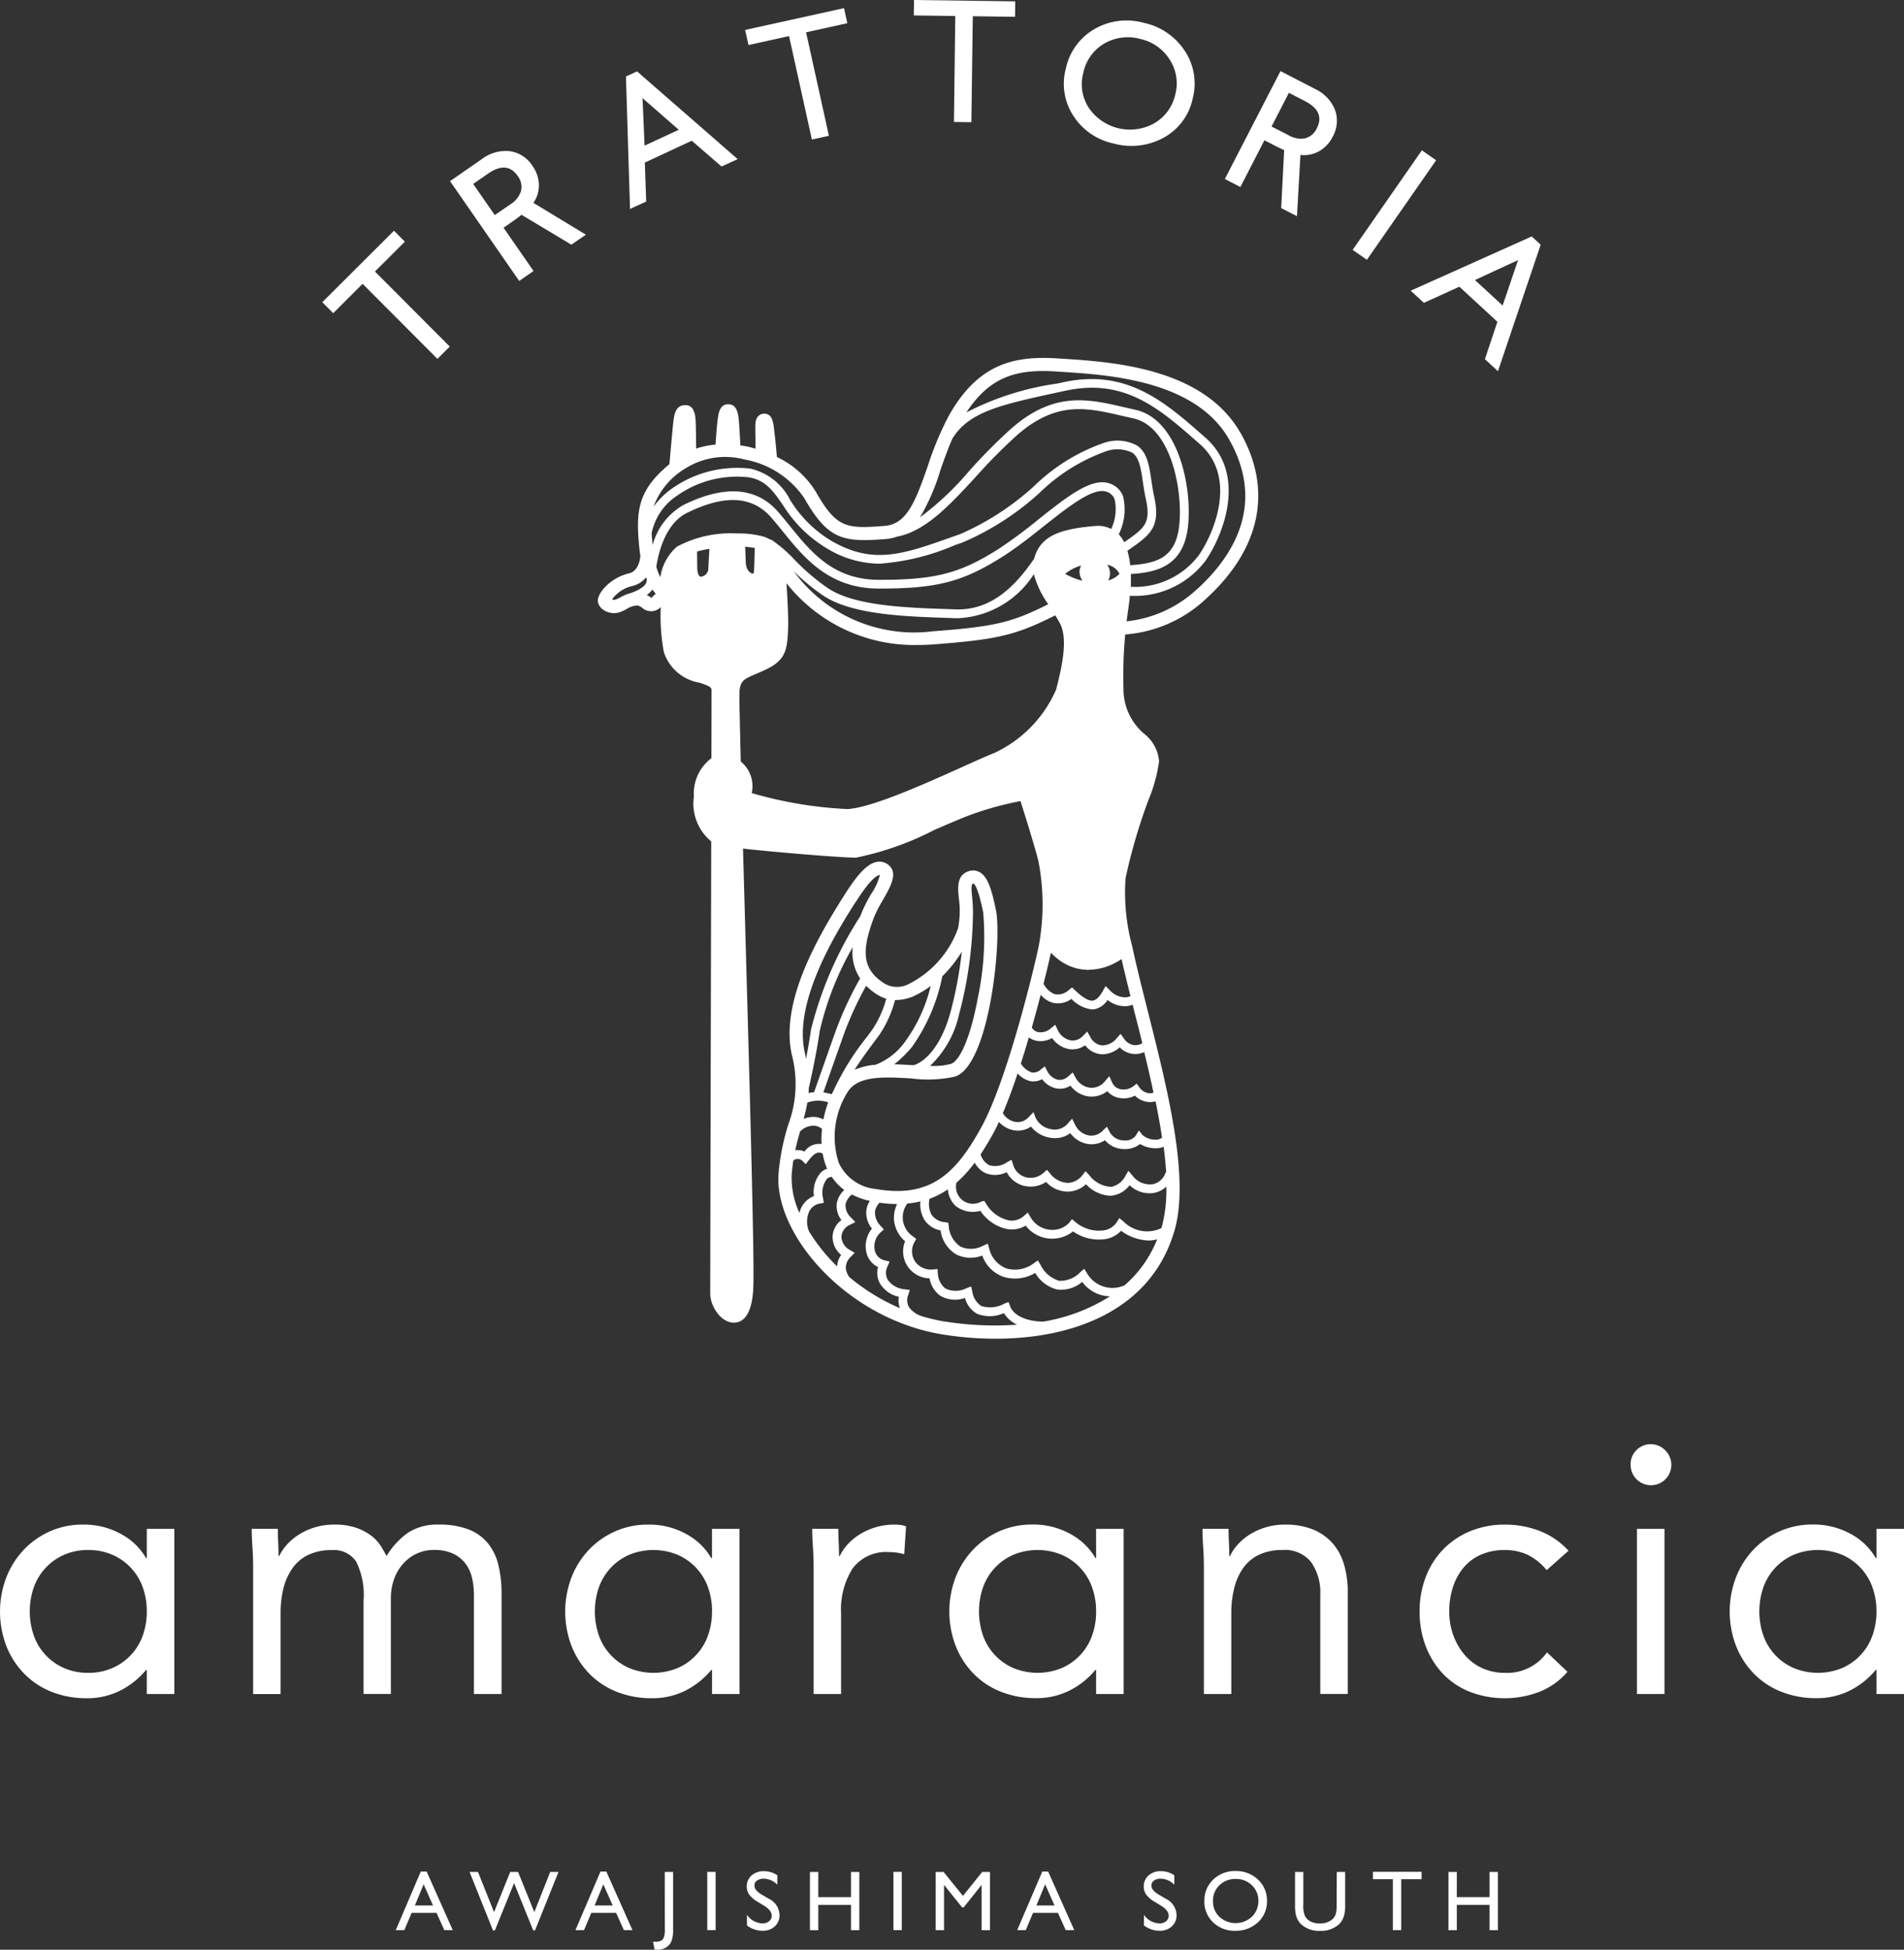 <svg id="グループ_3" data-name="グループ 3" xmlns="http://www.w3.org/2000/svg" xmlns:xlink="http://www.w3.org/1999/xlink" width="102.846" height="105.301" viewBox="0 0 102.846 105.301">
  <rect x="0" y="0" width="102.846" height="105.301" fill="#333333" stroke="none"/>
  <defs>
    <clipPath id="clip-path">
      <rect id="長方形_4" data-name="長方形 4" width="102.846" height="105.301" transform="translate(0 0)" fill="none"/>
    </clipPath>
  </defs>
  <path id="パス_1" data-name="パス 1" d="M22.729,101.077h.316l1.411,3.164H24l-.42-.932H22.233l-.392.932h-.463Zm.661,1.831-.507-1.14-.471,1.14Z" fill="#fff"/>
  <path id="パス_2" data-name="パス 2" d="M29.719,101.1h.449L28.9,104.254h-.1L27.769,101.7l-1.039,2.558h-.1L25.365,101.1h.454l.867,2.168.873-2.168h.425l.877,2.168Z" fill="#fff"/>
  <path id="パス_3" data-name="パス 3" d="M32.435,101.077h.316l1.411,3.164H33.7l-.42-.932H31.939l-.392.932h-.463Zm.661,1.831-.507-1.14-.471,1.14Z" fill="#fff"/>
  <g id="グループ_2" data-name="グループ 2">
    <g id="グループ_1" data-name="グループ 1" clip-path="url(#clip-path)">
      <path id="パス_4" data-name="パス 4" d="M35.907,101.1h.451v3.1a1.712,1.712,0,0,1-.09.642.72.72,0,0,1-.287.334.878.878,0,0,1-.477.125,1.359,1.359,0,0,1-.146-.014l-.083-.419h.114a.73.73,0,0,0,.3-.047.342.342,0,0,0,.162-.167,1.373,1.373,0,0,0,.059-.506Z" fill="#fff"/>
      <rect id="長方形_1" data-name="長方形 1" width="0.451" height="3.145" transform="translate(38.203 101.095)" fill="#fff"/>
      <path id="パス_5" data-name="パス 5" d="M41.274,102.923l-.342-.208a1.549,1.549,0,0,1-.458-.387.732.732,0,0,1-.136-.438.774.774,0,0,1,.257-.6.963.963,0,0,1,.67-.232,1.27,1.27,0,0,1,.723.221v.511a1.043,1.043,0,0,0-.732-.327.6.6,0,0,0-.362.1.309.309,0,0,0-.142.262.4.4,0,0,0,.1.264,1.322,1.322,0,0,0,.336.259l.344.2a1.006,1.006,0,0,1,.576.875.8.8,0,0,1-.254.614.923.923,0,0,1-.658.237,1.383,1.383,0,0,1-.849-.287v-.572a1.057,1.057,0,0,0,.844.462.535.535,0,0,0,.353-.117.37.37,0,0,0,.141-.295q0-.288-.415-.545" fill="#fff"/>
      <path id="パス_6" data-name="パス 6" d="M45.968,101.1h.45v3.145h-.45v-1.368H44.2v1.368h-.45V101.1h.45v1.36h1.768Z" fill="#fff"/>
      <rect id="長方形_2" data-name="長方形 2" width="0.451" height="3.145" transform="translate(48.26 101.095)" fill="#fff"/>
      <path id="パス_7" data-name="パス 7" d="M53.053,101.1h.421v3.145h-.453v-2.447l-.967,1.215h-.083l-.978-1.215v2.447h-.451V101.1h.427l1.045,1.292Z" fill="#fff"/>
      <path id="パス_8" data-name="パス 8" d="M56.3,101.077h.316l1.411,3.164h-.461l-.42-.932H55.8l-.392.932h-.463Zm.661,1.831-.507-1.14-.471,1.14Z" fill="#fff"/>
      <path id="パス_9" data-name="パス 9" d="M62.717,102.923l-.342-.208a1.549,1.549,0,0,1-.458-.387.732.732,0,0,1-.136-.438.777.777,0,0,1,.257-.6.963.963,0,0,1,.67-.232,1.268,1.268,0,0,1,.723.221v.511a1.042,1.042,0,0,0-.732-.327.6.6,0,0,0-.362.1.311.311,0,0,0-.142.262.4.4,0,0,0,.1.264,1.322,1.322,0,0,0,.336.259l.344.2a1.008,1.008,0,0,1,.577.875.794.794,0,0,1-.255.614.923.923,0,0,1-.658.237,1.386,1.386,0,0,1-.849-.287v-.572a1.058,1.058,0,0,0,.845.462.534.534,0,0,0,.352-.117.37.37,0,0,0,.141-.295q0-.288-.415-.545" fill="#fff"/>
      <path id="パス_10" data-name="パス 10" d="M66.738,101.05a1.692,1.692,0,0,1,1.214.462,1.53,1.53,0,0,1,.485,1.157,1.506,1.506,0,0,1-.49,1.152,1.742,1.742,0,0,1-1.234.455,1.645,1.645,0,0,1-1.185-.455,1.524,1.524,0,0,1-.473-1.143,1.552,1.552,0,0,1,.477-1.166,1.663,1.663,0,0,1,1.206-.462m.018.428a1.219,1.219,0,0,0-.887.337,1.151,1.151,0,0,0-.348.863,1.127,1.127,0,0,0,.349.846,1.294,1.294,0,0,0,1.751-.006,1.155,1.155,0,0,0,.352-.858,1.126,1.126,0,0,0-.352-.841,1.2,1.2,0,0,0-.865-.341" fill="#fff"/>
      <path id="パス_11" data-name="パス 11" d="M72.207,101.1h.453v1.785a2.077,2.077,0,0,1-.054.547,1.164,1.164,0,0,1-.13.308.966.966,0,0,1-.19.219,1.442,1.442,0,0,1-.977.322,1.458,1.458,0,0,1-.987-.32,1,1,0,0,1-.19-.221,1.118,1.118,0,0,1-.128-.3,2.207,2.207,0,0,1-.051-.558V101.1H70.4v1.785a1.315,1.315,0,0,0,.1.617.722.722,0,0,0,.308.278,1.068,1.068,0,0,0,.489.1.987.987,0,0,0,.653-.21.642.642,0,0,0,.191-.265,1.634,1.634,0,0,0,.059-.525Z" fill="#fff"/>
      <path id="パス_12" data-name="パス 12" d="M74.159,101.091h2.628v.4h-1.1v2.749h-.452v-2.749H74.159Z" fill="#fff"/>
      <path id="パス_13" data-name="パス 13" d="M80.458,101.1h.45v3.145h-.45v-1.368H78.69v1.368h-.45V101.1h.45v1.36h1.768Z" fill="#fff"/>
      <path id="パス_14" data-name="パス 14" d="M13.673,84.684c0-.406-.013-.788-.038-1.143s-.038-.68-.038-.973h1.41c0,.242.006.483.019.725s.019.489.019.743h.039a2.571,2.571,0,0,1,.428-.629,3.079,3.079,0,0,1,.658-.543,3.492,3.492,0,0,1,.858-.381,3.535,3.535,0,0,1,1.029-.143,3.486,3.486,0,0,1,1.21.181,2.919,2.919,0,0,1,.81.438,2.16,2.16,0,0,1,.505.553q.181.3.3.524a4.135,4.135,0,0,1,1.144-1.249A2.893,2.893,0,0,1,23.7,82.34a4.349,4.349,0,0,1,1.6.257,2.531,2.531,0,0,1,1.048.743,2.933,2.933,0,0,1,.572,1.182,6.51,6.51,0,0,1,.172,1.553v5.413H25.6V86.152a4.248,4.248,0,0,0-.095-.9,2.08,2.08,0,0,0-.343-.781,1.793,1.793,0,0,0-.667-.552,2.384,2.384,0,0,0-1.068-.21,2.142,2.142,0,0,0-.9.191,2.237,2.237,0,0,0-.733.533,2.507,2.507,0,0,0-.5.829,3.058,3.058,0,0,0-.181,1.077v5.146H19.638V86.437a4.069,4.069,0,0,0-.4-2.1,1.446,1.446,0,0,0-1.315-.62,2.9,2.9,0,0,0-1.248.248,2.205,2.205,0,0,0-.858.705,3.169,3.169,0,0,0-.5,1.086,5.584,5.584,0,0,0-.162,1.391v4.346H13.673Z" fill="#fff"/>
      <path id="パス_15" data-name="パス 15" d="M43.948,84.684c0-.406-.013-.788-.038-1.143s-.038-.68-.038-.973h1.41c0,.242.006.483.019.725s.019.489.019.743h.039a2.571,2.571,0,0,1,.428-.629,3.079,3.079,0,0,1,.658-.543,3.492,3.492,0,0,1,.858-.381,3.535,3.535,0,0,1,1.029-.143,2.413,2.413,0,0,1,.305.019,1.376,1.376,0,0,1,.305.076l-.1,1.506a2.744,2.744,0,0,0-.8-.115,2.259,2.259,0,0,0-1.992.887,4.176,4.176,0,0,0-.619,2.429v4.346H43.948Z" fill="#fff"/>
      <path id="パス_16" data-name="パス 16" d="M65.028,84.684c0-.406-.013-.788-.038-1.143s-.038-.68-.038-.973h1.41c0,.242.006.483.019.725s.019.489.019.743h.039a2.571,2.571,0,0,1,.428-.629,3.079,3.079,0,0,1,.658-.543,3.492,3.492,0,0,1,.858-.381,3.535,3.535,0,0,1,1.029-.143,3.934,3.934,0,0,1,1.515.266,2.865,2.865,0,0,1,1.058.744A3.014,3.014,0,0,1,72.6,84.5a5.2,5.2,0,0,1,.2,1.477v5.508H71.317V86.132a2.854,2.854,0,0,0-.5-1.772,1.819,1.819,0,0,0-1.544-.648,2.9,2.9,0,0,0-1.248.248,2.205,2.205,0,0,0-.858.705,3.169,3.169,0,0,0-.495,1.086,5.584,5.584,0,0,0-.162,1.391v4.346H65.028Z" fill="#fff"/>
      <path id="パス_17" data-name="パス 17" d="M83.543,84.8a3.015,3.015,0,0,0-1.029-.829,2.85,2.85,0,0,0-1.22-.258,3.168,3.168,0,0,0-1.315.258,2.519,2.519,0,0,0-.943.715,3.154,3.154,0,0,0-.562,1.057,4.2,4.2,0,0,0-.191,1.287,3.723,3.723,0,0,0,.219,1.286,3.407,3.407,0,0,0,.61,1.058,2.758,2.758,0,0,0,.943.715,2.912,2.912,0,0,0,1.239.257,2.635,2.635,0,0,0,2.268-1.105l1.106,1.048a3.9,3.9,0,0,1-1.525,1.086,5.258,5.258,0,0,1-3.736,0,4.089,4.089,0,0,1-1.458-.972,4.458,4.458,0,0,1-.933-1.486,5.153,5.153,0,0,1-.334-1.887,5.1,5.1,0,0,1,.334-1.868,4.378,4.378,0,0,1,.943-1.487,4.3,4.3,0,0,1,1.458-.981,4.843,4.843,0,0,1,1.877-.353,5.163,5.163,0,0,1,1.877.343,4.122,4.122,0,0,1,1.554,1.067Z" fill="#fff"/>
      <path id="パス_18" data-name="パス 18" d="M88.079,79.081a1.061,1.061,0,0,1,.315-.763,1.084,1.084,0,0,1,1.544,0,1.1,1.1,0,1,1-1.859.763m.343,3.488h1.486v8.92H88.422Z" fill="#fff"/>
      <path id="パス_19" data-name="パス 19" d="M102.846,91.489h-1.487v-1.3h-.038a4.386,4.386,0,0,1-1.42,1.124,3.964,3.964,0,0,1-1.782.4,5.057,5.057,0,0,1-1.915-.352,4.243,4.243,0,0,1-1.477-.982,4.5,4.5,0,0,1-.953-1.487,5.2,5.2,0,0,1,0-3.716,4.6,4.6,0,0,1,.943-1.487,4.4,4.4,0,0,1,1.42-.991,4.3,4.3,0,0,1,1.753-.362,4.129,4.129,0,0,1,2.106.524,3.41,3.41,0,0,1,1.325,1.287h.038V82.569h1.487Zm-1.487-4.46a3.788,3.788,0,0,0-.219-1.306A3.008,3.008,0,0,0,99.5,83.97a3.432,3.432,0,0,0-2.611,0,3.016,3.016,0,0,0-1,.705,3.051,3.051,0,0,0-.638,1.048,4,4,0,0,0,0,2.611,3,3,0,0,0,1.639,1.753,3.432,3.432,0,0,0,2.611,0,3,3,0,0,0,1.639-1.753,3.778,3.778,0,0,0,.219-1.305" fill="#fff"/>
      <path id="パス_20" data-name="パス 20" d="M60.694,91.489H59.207v-1.3h-.038a4.386,4.386,0,0,1-1.42,1.124,3.964,3.964,0,0,1-1.782.4,5.057,5.057,0,0,1-1.915-.352,4.243,4.243,0,0,1-1.477-.982,4.5,4.5,0,0,1-.953-1.487,5.2,5.2,0,0,1,0-3.716,4.6,4.6,0,0,1,.943-1.487,4.4,4.4,0,0,1,1.42-.991,4.3,4.3,0,0,1,1.753-.362,4.129,4.129,0,0,1,2.106.524,3.41,3.41,0,0,1,1.325,1.287h.038V82.569h1.487Zm-1.487-4.46a3.788,3.788,0,0,0-.219-1.306,3.008,3.008,0,0,0-1.639-1.753,3.432,3.432,0,0,0-2.611,0,3.016,3.016,0,0,0-1,.705,3.051,3.051,0,0,0-.638,1.048,4,4,0,0,0,0,2.611,3,3,0,0,0,1.639,1.753,3.432,3.432,0,0,0,2.611,0,3,3,0,0,0,1.639-1.753,3.779,3.779,0,0,0,.219-1.305" fill="#fff"/>
      <path id="パス_21" data-name="パス 21" d="M39.948,91.489H38.461v-1.3h-.038A4.386,4.386,0,0,1,37,91.317a3.964,3.964,0,0,1-1.782.4,5.057,5.057,0,0,1-1.915-.352,4.243,4.243,0,0,1-1.477-.982,4.5,4.5,0,0,1-.953-1.487,5.2,5.2,0,0,1,0-3.716,4.6,4.6,0,0,1,.943-1.487,4.4,4.4,0,0,1,1.42-.991,4.3,4.3,0,0,1,1.753-.362,4.129,4.129,0,0,1,2.106.524,3.41,3.41,0,0,1,1.325,1.287h.038V82.569h1.487Zm-1.487-4.46a3.788,3.788,0,0,0-.219-1.306A3.008,3.008,0,0,0,36.6,83.97a3.432,3.432,0,0,0-2.611,0,3.016,3.016,0,0,0-1,.705,3.051,3.051,0,0,0-.638,1.048,4,4,0,0,0,0,2.611,3,3,0,0,0,1.639,1.753,3.432,3.432,0,0,0,2.611,0,3,3,0,0,0,1.639-1.753,3.779,3.779,0,0,0,.219-1.305" fill="#fff"/>
      <path id="パス_22" data-name="パス 22" d="M9.416,91.489H7.929v-1.3H7.891A4.39,4.39,0,0,1,6.47,91.317a3.957,3.957,0,0,1-1.781.4,5.066,5.066,0,0,1-1.916-.352A4.239,4.239,0,0,1,1.3,90.383,4.5,4.5,0,0,1,.344,88.9a5.2,5.2,0,0,1,0-3.716,4.615,4.615,0,0,1,.942-1.487A4.417,4.417,0,0,1,2.707,82.7,4.3,4.3,0,0,1,4.46,82.34a4.132,4.132,0,0,1,2.106.524,3.41,3.41,0,0,1,1.325,1.287h.038V82.569H9.416Zm-1.487-4.46a3.788,3.788,0,0,0-.219-1.306A3.008,3.008,0,0,0,6.071,83.97a3.191,3.191,0,0,0-1.306-.258,3.177,3.177,0,0,0-1.3.258,3.016,3.016,0,0,0-1,.705,3.051,3.051,0,0,0-.638,1.048,4,4,0,0,0,0,2.611A3,3,0,0,0,3.46,90.087a3.177,3.177,0,0,0,1.3.258,3.191,3.191,0,0,0,1.306-.258A3,3,0,0,0,7.71,88.334a3.779,3.779,0,0,0,.219-1.305" fill="#fff"/>
      <path id="パス_23" data-name="パス 23" d="M67.016,23.4c-1.994-3.532-6.925-3.851-9.575-4.023l-.3-.019c-2.414-.16-4.344.312-5.916,3.142a17.172,17.172,0,0,0-1.123,2.708c-.668,1.919-1.137,3.1-2.315,3.194-2.069.163-2.6.127-3.721-1.846a4.944,4.944,0,0,0-2.1-1.875c-.05-.552-.091-.972-.117-1.178l-.029-.245c-.053-.47-.1-.915-.547-.915h-.006a.437.437,0,0,0-.309.132c-.167.172-.164.4-.155.907,0,.136.005.294.005.475v.375c-.152-.043-.305-.086-.462-.119-.119-.025-.236-.04-.354-.058-.029-.557-.054-.993-.071-1.2-.034-.432-.081-1.023-.576-1.023s-.542.508-.6,1c-.023.2-.056.633-.095,1.18a4.568,4.568,0,0,0-1.046.214c-.007-.671-.015-1.189-.024-1.413-.013-.3-.039-.92-.541-.933h-.023c-.562,0-.616.563-.672,1.159l-.006.061c-.065.687-.124,1.338-.179,1.969-1.748,1.441-1.835,2.579-1.609,4.666.011.107.026.206.041.305-.032.287-.153.818-.614.925-1.029.241-1.753,1.107-1.68,1.545a.7.7,0,0,0,.341.456,1.025,1.025,0,0,0,.528.148.936.936,0,0,0,.284-.043,2.323,2.323,0,0,0,.4-.18,1.132,1.132,0,0,1,.581-.189.579.579,0,0,1,.253.121.725.725,0,0,0,1.009-.035,10.413,10.413,0,0,0,.165,2.427,2.433,2.433,0,0,0,1.9,1.649c.556.178.676.251.676.409,0,.2,0,1.586-.007,3.674a2.4,2.4,0,0,0-.947,2.083,2.645,2.645,0,0,0,.937,2.412c-.006,2.553-.012,5.461-.019,8.36-.018,7.821-.035,15.569-.035,16.053,0,.7.58,1.564,1.256,1.579h.019c.449,0,.987-.336,1.053-1.9.065-1.547-.212-11.425-.457-20.14-.034-1.215-.068-2.416-.1-3.563,1.868.205,5.293.489,6.1.489a16.191,16.191,0,0,0,4.241-1.5c.7-.3,1.365-.591,1.861-.779a17.091,17.091,0,0,1,2.787-.775c.216.679.747,2.363.967,3.235a12.3,12.3,0,0,1,.106,4.053h0c-.03.218-.065.431-.108.634-.279,1.314-1.7,7.162-3.062,9.657-1.376,2.521-2.752,3.882-5.716,3.371a2.473,2.473,0,0,1-2-1.406,4.534,4.534,0,0,1,.487-3.849c.564-.89,2.019-.8,3.424-.718a6.83,6.83,0,0,0,2.368-.1c1.855-.618,2.539-7.35,2.209-8.983-.225-1.107-.439-1.8-.871-2.05a.724.724,0,0,0-.6-.059c-.656.212-.591.877-.534,1.464a4.9,4.9,0,0,1-.042,1.615A5.4,5.4,0,0,1,49.1,53.136a1.358,1.358,0,0,1-1.273.012c-1.334-.81-1.255-1.872-.64-3.548a6.966,6.966,0,0,1,.507-1c.422-.736.858-1.5.251-1.923a.756.756,0,0,0-.6-.124c-.571.114-1.118.814-1.764,1.832-1.632,2.573-3.426,5.876-2.805,8.6a6.237,6.237,0,0,1-.186,3.721,12.233,12.233,0,0,0-.536,2.675C41.8,66.629,45.7,71.227,50.92,72.07a18.03,18.03,0,0,0,2.857.23c4.127,0,8.4-1.488,9.663-5.838.831-2.856-.372-7.62-1.433-11.824-.32-1.267-.622-2.464-.853-3.545a11.138,11.138,0,0,1-.357-3.657,30.085,30.085,0,0,1,1.226-4.2,8.584,8.584,0,0,0,.585-2.109,2.086,2.086,0,0,0-.808-1.5,3.155,3.155,0,0,1-1.108-2.2,24,24,0,0,1,.088-3.16,7.159,7.159,0,0,0,4.42-1.981c2.9-2.675,3.543-5.833,1.816-8.893M50.78,25.44c.2-.58.412-1.172.66-1.743.893-1.466,2.63-1.842,5.77-2.521l.357-.077c3.169-.684,5.059.971,7.06,2.725l.175.153c2,1.752.85,4.692-.04,6a4.313,4.313,0,0,1-3.683,1.714c.009-.178.011-.361.007-.551h0V31.1c0-.035,0-.069,0-.1,1.352-.081,2.784-.4,3.067-2.433s-.425-5.913-2.834-6.438c-.206-.045-.408-.092-.608-.138-1.938-.448-3.769-.871-6.082,1.15a29.772,29.772,0,0,0-2.295,2.314,15.775,15.775,0,0,1-2.642,2.486,11.309,11.309,0,0,0,1.09-2.5m9.8,26.359c.143.632.309,1.305.481,1.995a.653.653,0,0,1-.258.07,1.165,1.165,0,0,1-.864-.39l-.222-.221-.152.273c-.175.312-.353.484-.528.51-.236.033-.54-.147-.982-.566l-.149-.142-.161.127a.887.887,0,0,1-.767.241,1.169,1.169,0,0,1-.612-.57c.178-.71.316-1.3.4-1.673l.01.01a3.341,3.341,0,0,0,.31.289c.022.019.046.033.068.05a2.859,2.859,0,0,0,.263.186c.039.024.081.043.122.066a2.516,2.516,0,0,0,.226.114c.047.02.1.036.144.054.072.026.145.051.22.071.051.013.1.023.156.034.073.014.147.026.223.034.054.006.108.01.163.012.037,0,.073.008.11.008s.057-.008.085-.009a2.713,2.713,0,0,0,.333-.031c.051-.008.1-.013.153-.024a3.192,3.192,0,0,0,.49-.138,3.391,3.391,0,0,0,.355-.157c.037-.018.072-.04.108-.059.078-.044.156-.088.232-.138l.046-.026m.736,3.013c.127.5.256,1.013.383,1.527a.782.782,0,0,1-.426.108.8.8,0,0,1-.577-.372l-.175-.239-.195.222a1.015,1.015,0,0,1-.826.4.836.836,0,0,1-.622-.474l-.155-.274-.221.225a.75.75,0,0,1-.683.25.985.985,0,0,1-.693-.563L57,55.343l-.238.195a.835.835,0,0,1-.679.205.508.508,0,0,1-.349-.25c.177-.621.338-1.218.48-1.767a1.348,1.348,0,0,0,.638.427,1.225,1.225,0,0,0,1.023-.206,1.806,1.806,0,0,0,1.108.568.9.9,0,0,0,.127-.009,1.1,1.1,0,0,0,.716-.5,1.509,1.509,0,0,0,1.009.335,1.153,1.153,0,0,0,.344-.08c.047.186.091.365.139.555m1.453,6.62a.456.456,0,0,1-.29.112,1.068,1.068,0,0,1-.751-.233l-.213-.261-.174.288a.709.709,0,0,1-.636.249.88.88,0,0,1-.77-.462l-.148-.281-.227.222a.856.856,0,0,1-.756.25,1.035,1.035,0,0,1-.739-.586l-.156-.32-.236.267a.924.924,0,0,1-.893.305,1.116,1.116,0,0,1-.823-.581l-.136-.341-.255.264a.789.789,0,0,1-.819.241,1,1,0,0,1-.581-.452c.276-.644.546-1.378.8-2.144a1.312,1.312,0,0,0,.659.41.96.96,0,0,0,.664-.1,1.275,1.275,0,0,0,.769.5,1.062,1.062,0,0,0,.763-.149,1.454,1.454,0,0,0,1.011.585,1.39,1.39,0,0,0,.978-.287,1.107,1.107,0,0,0,.569.35,1.31,1.31,0,0,0,.922-.11,1.173,1.173,0,0,0,.794.349h.036a1.073,1.073,0,0,0,.285-.043c.136.666.254,1.321.35,1.957m-.656-2.389a.732.732,0,0,1-.568-.321l-.141-.2-.194.146a.865.865,0,0,1-.71.148.622.622,0,0,1-.426-.357l-.155-.341-.242.286a.916.916,0,0,1-.8.337,1.028,1.028,0,0,1-.789-.567l-.143-.257-.221.194a.683.683,0,0,1-.581.2.879.879,0,0,1-.575-.47l-.133-.251-.223.176a.574.574,0,0,1-.486.148,1.11,1.11,0,0,1-.585-.48c.151-.468.3-.942.433-1.41a1,1,0,0,0,.409.182,1.247,1.247,0,0,0,.845-.148,1.45,1.45,0,0,0,.9.593,1.178,1.178,0,0,0,.887-.2,1.221,1.221,0,0,0,.829.478,1.146,1.146,0,0,0,.117.006,1.428,1.428,0,0,0,.922-.374,1.174,1.174,0,0,0,.747.357,1.191,1.191,0,0,0,.577-.1c.178.73.349,1.463.5,2.189a.6.6,0,0,1-.206.039M35.2,28.791a3.182,3.182,0,0,1,1.377-2.023,5.6,5.6,0,0,1,3.873-.988c.91.158,1.3.721,1.843,1.5a7.049,7.049,0,0,0,2.363,2.332,5.525,5.525,0,0,0,2.854.832,12.6,12.6,0,0,0,4.065-1l.439-.156a14.811,14.811,0,0,0,4.152-2.683,9.917,9.917,0,0,1,3.6-2.241,1.847,1.847,0,0,1,1.4.088c.373.261.462.863.564,1.559.044.29.089.6.157.906.3,1.345-.062,1.6-1.126,2.343l-.036.026a1.922,1.922,0,0,0-.294-.43l0,0a3.008,3.008,0,0,0,.23-2.059,1.156,1.156,0,0,0-.769-.7c-.96-.3-2.273.743-3.792,1.949a26.428,26.428,0,0,1-2.139,1.587c-2.1,1.336-3.431,1.682-6.469,1.682-2.471,0-3.676-1.486-4.841-2.924-.207-.256-.412-.507-.618-.744-1.174-1.345-2.9-1.469-5.132-.366a3.547,3.547,0,0,0-1.649,2.155c-.023-.229-.041-.443-.052-.644Zm4.743,8.565c.046-.6.249-.687.918-.971.139-.059.291-.123.455-.2,1.158-.534,1.22-1.093,1.259-2.417.011-.366-.028-1.212-.091-2.267a8.8,8.8,0,0,0,7.1,3.333c.277,0,.564-.011.858-.033,3.418-.26,4.426-.492,6.559-1.569.1.164.2.324.273.478.442.885.03,2.518-.226,3.531a6.769,6.769,0,0,1-3.326,3.42c-.417.164-1.039.444-1.759.769-1.943.875-4.88,2.2-6.191,2.266a22.192,22.192,0,0,1-5.168-.864,1.7,1.7,0,0,0-.59-1.7c-.054-2.129-.085-3.58-.07-3.774m15.9-6.347a5.08,5.08,0,0,0,.777,1.621c-2,1.006-2.931,1.212-6.228,1.462a8.051,8.051,0,0,1-7.521-3.245,11.4,11.4,0,0,0,1.549,1.286c1.534,1.061,4.415,1.158,6.73,1.236l.465.016.163,0a5.127,5.127,0,0,0,4.065-2.379m2.627.356a3.483,3.483,0,0,1-.935-.373,2.351,2.351,0,0,1,.867-.447.644.644,0,0,0-.092.331.883.883,0,0,0,.16.489m1.336-.859a.9.9,0,0,1,.653.468V31a1.3,1.3,0,0,1-.6.347.778.778,0,0,0-.056-.846M40.25,29.531a4.358,4.358,0,0,1,.518.065c-.013.645-.028,1.13-.048,1.3-.009.082-.03.084-.062.081-.115-.005-.358-.161-.375-.618-.006-.175-.018-.468-.033-.832m-3.689,0a2.71,2.71,0,0,0-.892,1.645,3.349,3.349,0,0,1-.217-.556c.082-.576.425-2.307,1.649-2.912,2.042-1.008,3.536-.926,4.565.253.2.232.4.479.607.731,1.177,1.453,2.512,3.1,5.209,3.1,3.148,0,4.531-.362,6.724-1.757.729-.465,1.466-1.05,2.179-1.615,1.3-1.029,2.636-2.091,3.357-1.868a.685.685,0,0,1,.467.421,2.522,2.522,0,0,1-.186,1.6,1.539,1.539,0,0,0-.844-.164c-1.849.155-2.986.5-3.318,1.767-1.01,1.475-2.305,2.8-4.233,2.739l-.466-.016c-2.253-.076-5.057-.171-6.476-1.153a11.965,11.965,0,0,1-1.792-1.536,7.165,7.165,0,0,0-1.247-1.069l-.013.021a1.809,1.809,0,0,0-.442-.192A5.224,5.224,0,0,0,39.8,28.81a6.159,6.159,0,0,0-3.242.717m.423-4.2a4.021,4.021,0,0,1,3.221-.515,4.957,4.957,0,0,1,3.247,2.1c1.277,2.252,2.118,2.383,4.4,2.2a2.313,2.313,0,0,0,.6-.128c1.544-.29,2.849-1.705,4.23-3.2A29.384,29.384,0,0,1,54.939,23.5c2.13-1.861,3.768-1.483,5.662-1.044.2.046.407.093.615.139,2.093.456,2.718,4.089,2.465,5.908-.223,1.606-1.18,1.929-2.634,2.023a4.341,4.341,0,0,0-.149-.78l.128-.09c1.084-.761,1.682-1.18,1.318-2.834-.067-.3-.11-.594-.151-.873-.119-.805-.222-1.5-.762-1.878a2.222,2.222,0,0,0-1.763-.165,10.185,10.185,0,0,0-3.8,2.337,14.471,14.471,0,0,1-4.01,2.605l-.44.155c-2.656.943-4.261,1.512-6.522.2a6.569,6.569,0,0,1-2.211-2.193,3.211,3.211,0,0,0-2.152-1.7,6.119,6.119,0,0,0-4.23,1.07,4.305,4.305,0,0,0-1,.983,4.014,4.014,0,0,1,1.681-2.042m-3.461,6.932a1.732,1.732,0,0,1-.279.13.265.265,0,0,1-.184-.012,1.869,1.869,0,0,1,1.085-.721,1.332,1.332,0,0,0,.75-.467c.016.041.032.082.048.12-.005.023-.01.047-.013.068-.016.116-.057.353-.82.647a2.42,2.42,0,0,0-.587.235m1.708-.007c-.019.021-.034.034-.04.043-.03-.016-.075-.046-.107-.068s-.094-.06-.148-.091a1.224,1.224,0,0,0,.305-.29,2.446,2.446,0,0,0,.179.226c-.062.056-.123.109-.189.18m2.63-1.1h0c-.146,0-.2-.281-.2-.519,0-.2-.005-.492-.007-.842a6.335,6.335,0,0,1,.665-.145c-.031.548-.053.957-.062,1.123a.452.452,0,0,1-.387.383m15.8,30.024c.1-.176.192-.37.288-.574a1.485,1.485,0,0,0,.673.418,1.251,1.251,0,0,0,1.057-.17,1.663,1.663,0,0,0,1.024.6,1.4,1.4,0,0,0,1.1-.246,1.483,1.483,0,0,0,.923.581,1.3,1.3,0,0,0,.951-.2,1.349,1.349,0,0,0,1.018.479h.047a1.306,1.306,0,0,0,.831-.273,1.664,1.664,0,0,0,.943.228,1.025,1.025,0,0,0,.329-.079c.063.48.11.947.138,1.4l-.033-.01a.919.919,0,0,1-.682.632,1.176,1.176,0,0,1-1.11-.472l-.217-.251-.168.286a1.1,1.1,0,0,1-.756.58,1.58,1.58,0,0,1-1.2-.646l-.188-.2-.172.217a1.036,1.036,0,0,1-.785.415,1.275,1.275,0,0,1-.971-.522l-.157-.183-.181.159a1.047,1.047,0,0,1-.969.238.981.981,0,0,1-.677-.666l-.087-.272-.252.135a1.1,1.1,0,0,1-.962.15.969.969,0,0,1-.458-.579c.239-.36.471-.747.7-1.165m-1.015,1.616a1.287,1.287,0,0,0,.574.558,1.393,1.393,0,0,0,1.152-.049,1.431,1.431,0,0,0,.9.729,1.507,1.507,0,0,0,1.225-.2,1.614,1.614,0,0,0,1.189.523,1.477,1.477,0,0,0,.968-.4,1.913,1.913,0,0,0,1.281.621,1.241,1.241,0,0,0,.136-.008,1.413,1.413,0,0,0,.941-.56,1.545,1.545,0,0,0,1.354.41A1.364,1.364,0,0,0,63,64.088a7.7,7.7,0,0,1-.247,2.175c-.007.024-.018.044-.025.068a1.8,1.8,0,0,1-2.061-.38l-.208-.164-.14.224a1.009,1.009,0,0,1-.727.441,1.966,1.966,0,0,1-1.5-.45l-.189-.161-.153.2a1.235,1.235,0,0,1-1,.377,1.34,1.34,0,0,1-1.088-.686l-.148-.246-.214.191a.984.984,0,0,1-.786.236,1.906,1.906,0,0,1-1.259-.92l-.092-.137-.16.039a.917.917,0,0,1-1.344-1l-.018,0a6.849,6.849,0,0,0,1-1.093m-2.736,3.04a1.358,1.358,0,0,0,.9.61,1.8,1.8,0,0,0,.853,1.3,1.737,1.737,0,0,0,1.4.056,1.873,1.873,0,0,0,1.153,1.152,2.12,2.12,0,0,0,1.707-.213,1.888,1.888,0,0,0,1.21.9,1.763,1.763,0,0,0,1.327-.415,1.912,1.912,0,0,0,1.5.78,9.713,9.713,0,0,1-3.584,1.362c-.777.011-1.6-.264-1.811-.832l-.085-.225-.225.089A1.573,1.573,0,0,1,53,70.531a1.116,1.116,0,0,1-.482-.791l-.061-.26-.251.092a1.284,1.284,0,0,1-1.149.012,1.128,1.128,0,0,1-.4-.8l-.012-.245-.243.019a1.039,1.039,0,0,1-.984-.445,1,1,0,0,1-.026-1.025l.1-.174-.154-.125A1.234,1.234,0,0,1,49.012,65a5,5,0,0,0,.706-.115,1.59,1.59,0,0,0,.189.945m-2.37,3.5a1.6,1.6,0,0,0,1.012.707,1.193,1.193,0,0,0,.06.613,10.979,10.979,0,0,1-2.727-1.673.977.977,0,0,1-.195-.5.82.82,0,0,1,.267-.6l.212-.218-.262-.153a.834.834,0,0,1-.453-.718.756.756,0,0,1,.468-.642l.283-.143-.217-.231a.885.885,0,0,1-.31-.736.931.931,0,0,1,.341-.522,3.893,3.893,0,0,0,.971.344,1.216,1.216,0,0,0-.189.488,1.36,1.36,0,0,0,.3,1.008,1.5,1.5,0,0,0-.3,1.284,1.153,1.153,0,0,0,.63.791,1.186,1.186,0,0,0,.11.9M43.682,58.788c0-.015.369-1.55.6-3.122a16.473,16.473,0,0,1,1.778-4.511,2.55,2.55,0,0,0,.4,1.688,18.975,18.975,0,0,0-1.3,2.785c-.422,1.181-.985,2.786-1.186,3.359a2.173,2.173,0,0,0-.3.047c.006-.08.01-.162.013-.246Zm-.075.762a1.691,1.691,0,0,1,1.128-.016,6.087,6.087,0,0,0-.256.923,1.21,1.21,0,0,0-.507-.135,1.412,1.412,0,0,0-.563.107,8.455,8.455,0,0,0,.2-.879m-.393,1.56a1.034,1.034,0,0,1,.738-.314.754.754,0,0,1,.448.173,5.077,5.077,0,0,0-.023.817.959.959,0,0,0-.924.408.837.837,0,0,0-.471-.074c-.01,0-.019.006-.029.007.078-.366.169-.7.261-1.017m9.358-13.4c.071.027.264.236.536,1.578a15.848,15.848,0,0,1-.289,4.591c-.449,2.433-1.06,3.447-1.447,3.576a3.615,3.615,0,0,1-1.136.11A5.433,5.433,0,0,0,51.8,54.8a22.062,22.062,0,0,0,.755-5.433,7.9,7.9,0,0,0-.046-.93c-.05-.512-.05-.687.064-.723M51.951,51.4a21.529,21.529,0,0,1-.611,3.269c-.411,1.512-1.159,2.581-1.975,2.857l-.094,0c-.317-.02-.642-.039-.966-.047a6.613,6.613,0,0,0,.949-.925A9.975,9.975,0,0,0,50.9,52.727,6.944,6.944,0,0,0,51.951,51.4m-2.578,2.387a4.451,4.451,0,0,0,.9-.54A8.454,8.454,0,0,1,48.9,56.243a3.545,3.545,0,0,1-1.606,1.262,3.709,3.709,0,0,0-1.135.27c.361-.565.758-1.1,1.048-1.489.13-.176.242-.326.324-.442a6.108,6.108,0,0,0,.815-1.834,2.531,2.531,0,0,0,1.032-.219m-1.921-.034a1.744,1.744,0,0,0,.416.181,5.616,5.616,0,0,1-.73,1.633c-.079.113-.189.26-.316.431a14.243,14.243,0,0,0-1.829,2.952c-.025.048-.05.1-.074.145a2.674,2.674,0,0,0-.45-.1c.234-.668.743-2.117,1.132-3.207a18.382,18.382,0,0,1,1.179-2.553,3.536,3.536,0,0,0,.672.523m-1.271-4.99c.606-.954,1.044-1.464,1.341-1.523a2.986,2.986,0,0,1-.451,1,7.614,7.614,0,0,0-.558,1.108c-.013.037-.026.075-.04.112A20.352,20.352,0,0,0,43.808,55.6c-.08.556-.178,1.107-.271,1.586-.022-.117-.04-.228-.068-.353-.635-2.788,1.8-6.621,2.712-8.064m-3.328,13.9a.457.457,0,0,1,.187-.073.362.362,0,0,1,.29.087l.191.191.165-.213c.345-.446.53-.464.753-.361a3.516,3.516,0,0,0,.229.8l.01.019a.882.882,0,0,0-.327.193,1.58,1.58,0,0,0-.384,1.286,1.261,1.261,0,0,0-.677.608,1.478,1.478,0,0,0-.107.3,4.5,4.5,0,0,1-.42-2.056c.022-.28.053-.536.09-.776m.845,3.824a1.369,1.369,0,0,1,.013-1.072.786.786,0,0,1,.563-.422l.227-.044-.039-.228a1.245,1.245,0,0,1,.212-1.072.4.4,0,0,1,.255-.1,2.883,2.883,0,0,0,.674.707,1.317,1.317,0,0,0-.4.7,1.205,1.205,0,0,0,.25.924,1.166,1.166,0,0,0-.481.9,1.264,1.264,0,0,0,.464.983,1.228,1.228,0,0,0-.221.621,9.966,9.966,0,0,1-1.521-1.9m7.336,4.879a10.252,10.252,0,0,1-1.236-.288,1.37,1.37,0,0,1-.7-.5.768.768,0,0,1-.034-.649l.083-.269-.278-.037a1.223,1.223,0,0,1-.918-.522.78.78,0,0,1-.005-.718l.11-.257-.272-.067a.693.693,0,0,1-.525-.528,1.027,1.027,0,0,1,.308-.979l.18-.157-.157-.179a1.023,1.023,0,0,1-.321-.8.874.874,0,0,1,.246-.468,7.269,7.269,0,0,0,.947.072,1.734,1.734,0,0,0-.169.862,1.754,1.754,0,0,0,.6,1.149,1.454,1.454,0,0,0,1.321,2,1.469,1.469,0,0,0,.577.939,1.57,1.57,0,0,0,1.336.12,1.4,1.4,0,0,0,.654.856,1.865,1.865,0,0,0,1.448-.036,1.687,1.687,0,0,0,.713.625,16.942,16.942,0,0,1-3.908-.174m9.72-1.956a1.587,1.587,0,0,1-2.038-.655l-.146-.233-.209.177a1.486,1.486,0,0,1-1.149.47,1.649,1.649,0,0,1-1.015-.883l-.135-.22-.208.153a1.7,1.7,0,0,1-1.486.283,1.516,1.516,0,0,1-.933-1.082l-.078-.257-.245.11a1.385,1.385,0,0,1-1.221.053,1.459,1.459,0,0,1-.64-1.124l-.027-.171-.172-.026a.976.976,0,0,1-.737-.416,1.253,1.253,0,0,1-.1-.849,4.37,4.37,0,0,0,.987-.509,1.393,1.393,0,0,0,.425.9,1.511,1.511,0,0,0,1.332.259,2.293,2.293,0,0,0,1.5.994,1.472,1.472,0,0,0,.947-.194,1.807,1.807,0,0,0,2.557.313,2.452,2.452,0,0,0,1.7.421,1.507,1.507,0,0,0,.9-.455,2.631,2.631,0,0,0,1.486.525,1.812,1.812,0,0,0,.46-.065,6.437,6.437,0,0,1-1.762,2.485m3.963-37.643a6.6,6.6,0,0,1-3.852,1.783c.031-.239.065-.481.1-.735.026-.17.054-.4.077-.645a4.782,4.782,0,0,0,4.109-1.925c.971-1.431,2.212-4.656-.04-6.626l-.175-.153c-2-1.755-4.072-3.569-7.473-2.832l-.357.077A15.231,15.231,0,0,0,52.2,22.275c1.317-2.011,2.819-2.348,4.9-2.209l.3.02c2.515.162,7.2.465,9,3.662,1.984,3.516.182,6.3-1.68,8.02" fill="#fff"/>
      <path id="パス_24" data-name="パス 24" d="M17.407,16.323l3.874-3.862.589.591-1.617,1.612,4.041,4.053-.667.665-4.041-4.053L18,16.914Z" fill="#fff"/>
      <path id="パス_25" data-name="パス 25" d="M33.811,4.132l.6-.277,5.435,4.739-.871.4L37.365,7.6,34.831,8.78l.074,2.105-.874.4ZM36.664,7.01,34.707,5.3l.11,2.564Z" fill="#fff"/>
      <path id="パス_26" data-name="パス 26" d="M40.249,1.617,45.59.439l.18.814-2.229.492,1.233,5.589-.92.2L42.621,1.948l-2.192.484Z" fill="#fff"/>
      <path id="パス_27" data-name="パス 27" d="M49.37,0l5.469.073-.01.834L52.546.877,52.47,6.6l-.942-.012L51.6.864,49.359.834Z" fill="#fff"/>
      <path id="パス_28" data-name="パス 28" d="M61.785,1.234a3.522,3.522,0,0,1,2.226,1.535,3.19,3.19,0,0,1,.407,2.58,3.135,3.135,0,0,1-1.561,2.086,3.621,3.621,0,0,1-2.721.311,3.416,3.416,0,0,1-2.169-1.509,3.164,3.164,0,0,1-.392-2.545A3.236,3.236,0,0,1,59.117,1.57a3.463,3.463,0,0,1,2.668-.336m-.176.874a2.538,2.538,0,0,0-1.961.243,2.391,2.391,0,0,0-1.13,1.572A2.344,2.344,0,0,0,58.8,5.807a2.693,2.693,0,0,0,3.544.854A2.393,2.393,0,0,0,63.484,5.1a2.342,2.342,0,0,0-.3-1.875,2.486,2.486,0,0,0-1.58-1.118" fill="#fff"/>
      <rect id="長方形_3" data-name="長方形 3" width="6.548" height="0.938" transform="matrix(0.571, -0.821, 0.821, 0.571, 73.064, 13.495)" fill="#fff"/>
      <path id="パス_29" data-name="パス 29" d="M82.737,12.77l.484.447-2.308,6.831-.705-.65.675-2.019-2.054-1.894-1.917.871L76.2,15.7ZM81.165,16.5,82,14.046l-2.329,1.078Z" fill="#fff"/>
      <path id="パス_30" data-name="パス 30" d="M31.648,12.676l-2.837-1.721c0-.008.013-.016.018-.024a1.631,1.631,0,0,0,.279-.972,1.822,1.822,0,0,0-.342-.995,1.745,1.745,0,0,0-1.233-.8,2.138,2.138,0,0,0-1.517.436L24.309,9.784l3.736,5.389.775-.537L27.2,12.3l.57-.4c.147-.1.277-.2.4-.3l2.691,1.613Zm-4.922-1.06L25.559,9.933l.8-.553q1.026-.711,1.6.118a.961.961,0,0,1,.185.809,1.3,1.3,0,0,1-.57.724Z" fill="#fff"/>
      <path id="パス_31" data-name="パス 31" d="M70.057,11.677l.188-3.312.03.005a1.639,1.639,0,0,0,.989-.21,1.821,1.821,0,0,0,.718-.769,1.744,1.744,0,0,0,.127-1.464,2.135,2.135,0,0,0-1.1-1.135L69.167,3.84,66.161,9.668,67,10.1l1.3-2.524.616.318c.159.081.307.15.449.211l-.161,3.133ZM68.683,6.834l.939-1.821.862.445q1.108.572.646,1.467a.967.967,0,0,1-.628.544A1.3,1.3,0,0,1,69.6,7.3Z" fill="#fff"/>
    </g>
  </g>
</svg>
